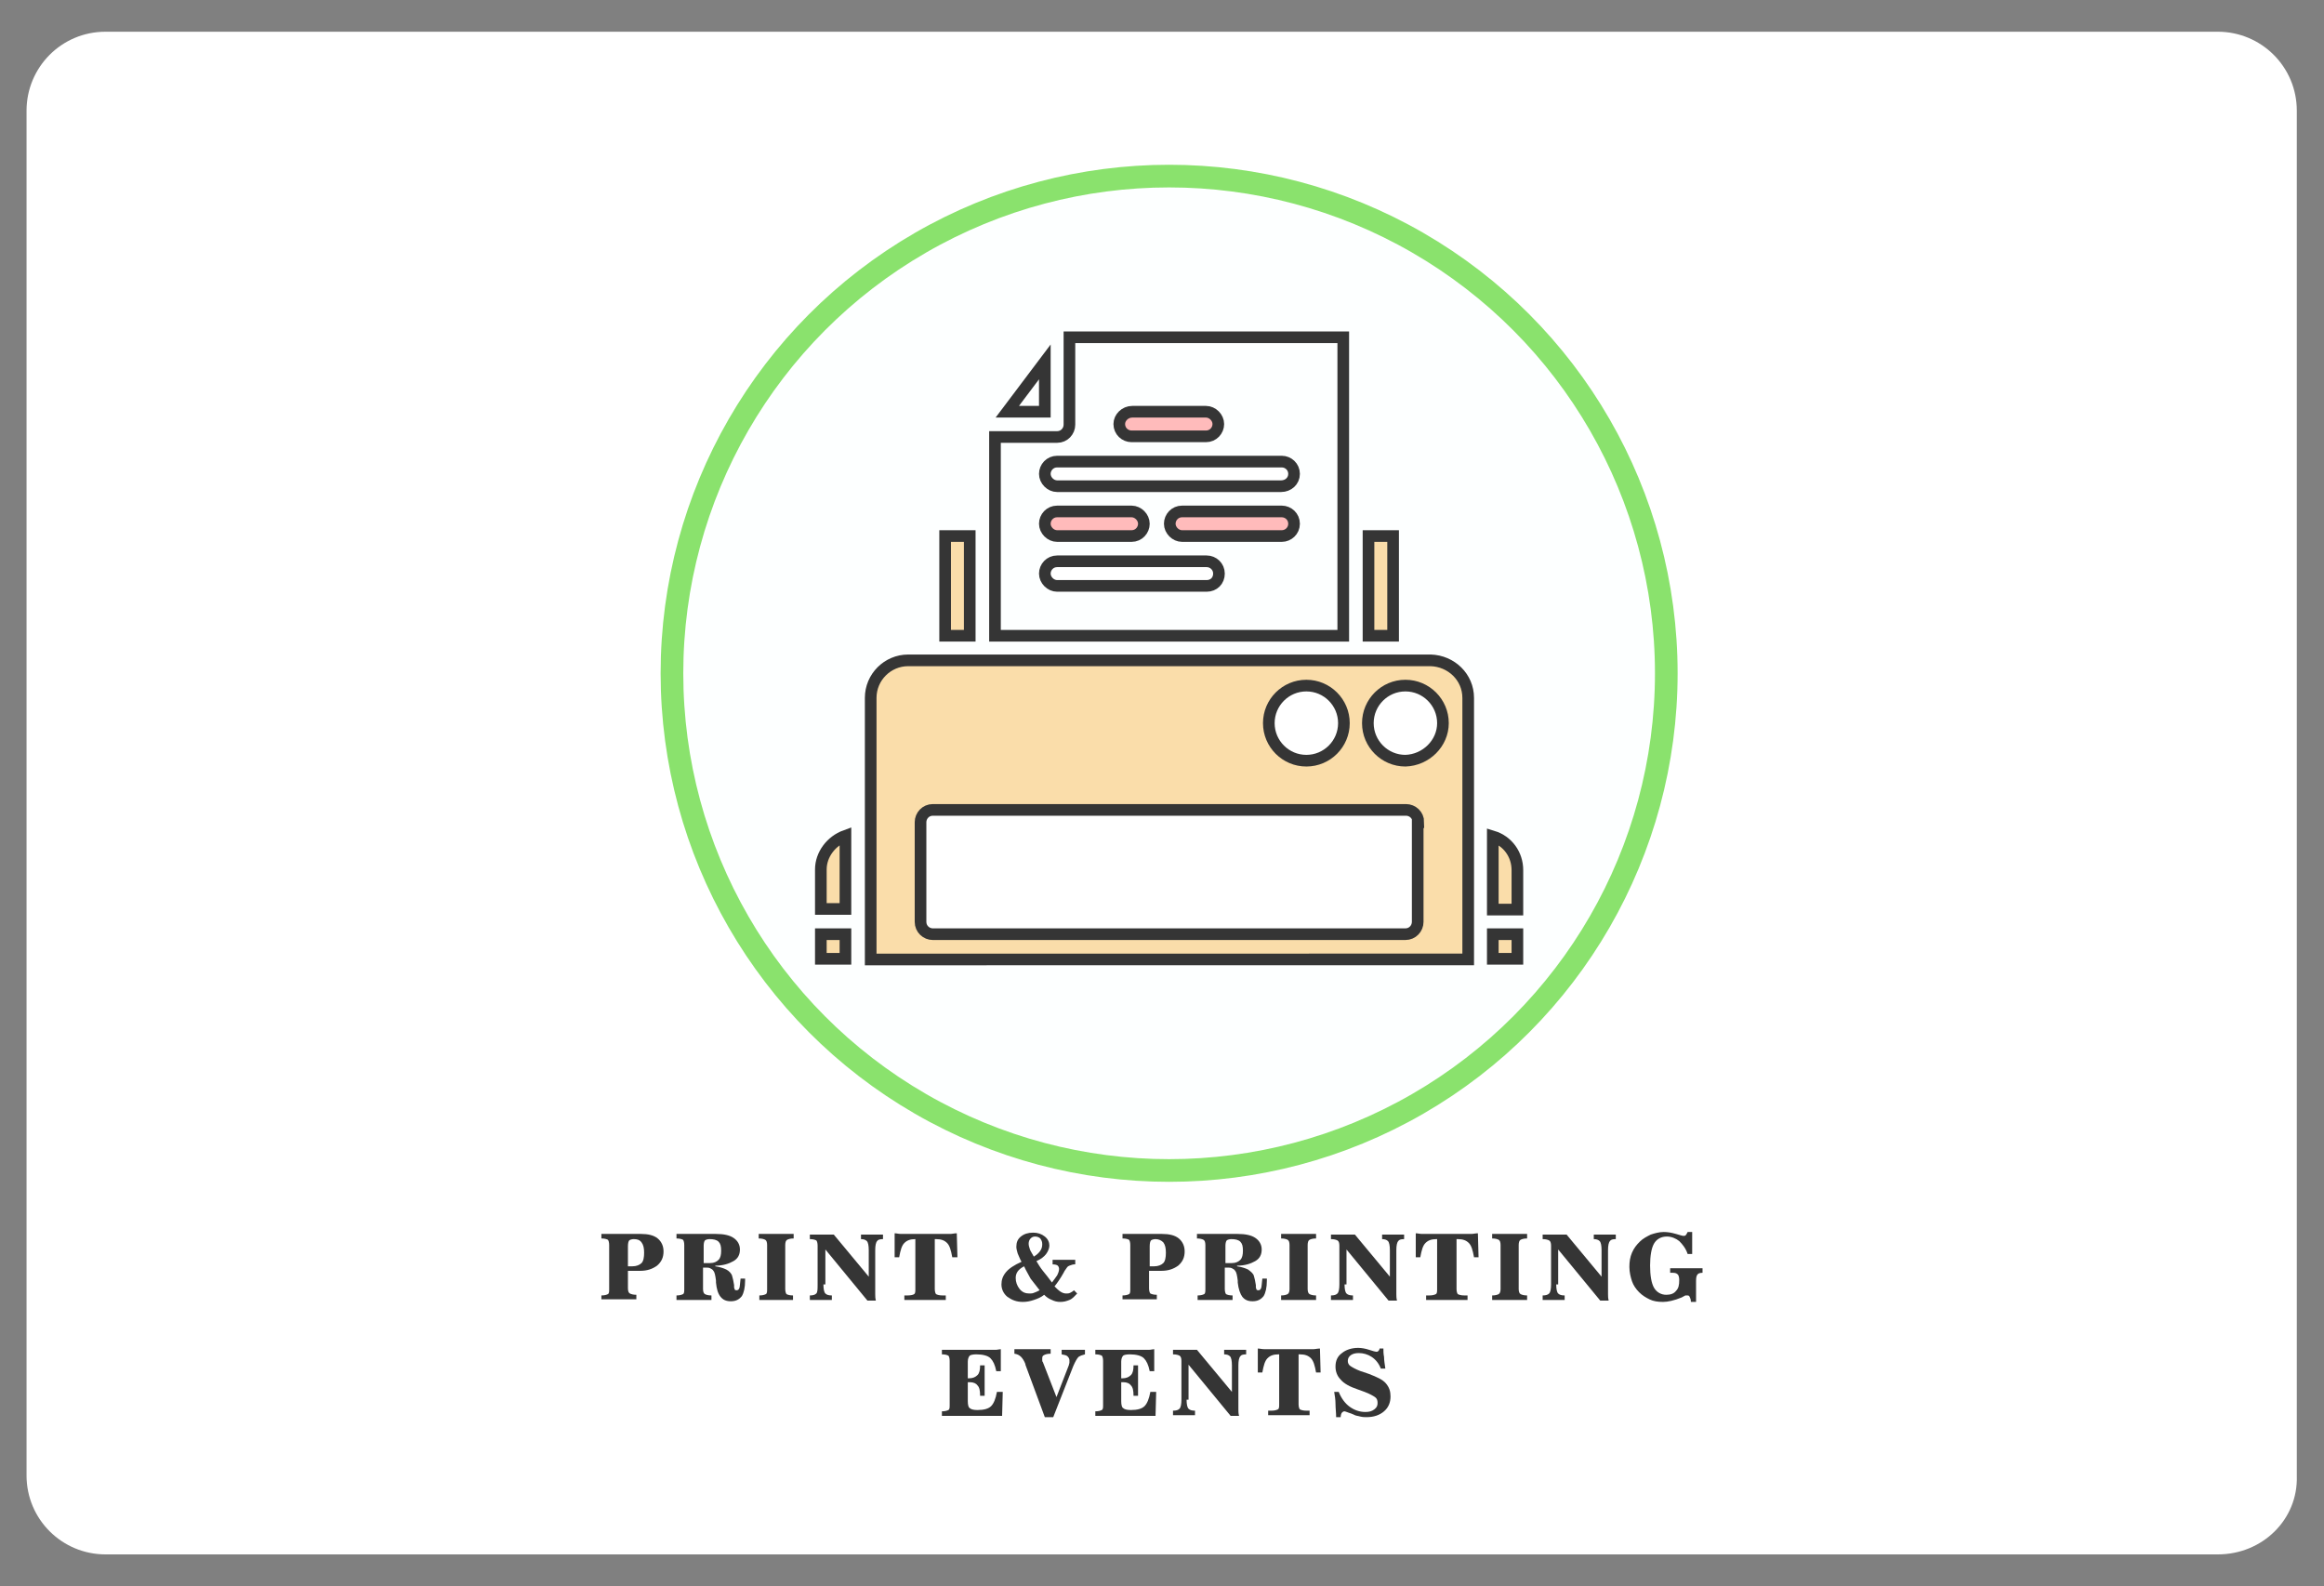 <?xml version="1.0" encoding="utf-8"?>
<!-- Generator: Adobe Illustrator 19.0.0, SVG Export Plug-In . SVG Version: 6.00 Build 0)  -->
<svg version="1.1" id="Layer_1" xmlns="http://www.w3.org/2000/svg" xmlns:xlink="http://www.w3.org/1999/xlink" x="0px" y="0px"
	 width="359px" height="245px" viewBox="-80.1 79.5 359 245" style="enable-background:new -80.1 79.5 359 245;"
	 xml:space="preserve">
<rect x="-80.1" y="79.5" width="359" height="245" fill="#808080" stroke="none"/>
<style type="text/css">
	.st0{fill:#FFFFFF;}
	.st1{fill:#FDFFFF;stroke:#8AE26D;stroke-width:3.5;}
	.st2{fill:#353535;}
	.st3{fill:#FADDAA;stroke:#353535;stroke-width:1.8;stroke-miterlimit:10;}
	.st4{fill:none;stroke:#353535;stroke-width:1.8;stroke-miterlimit:10;}
	.st5{fill:#FFBBBB;stroke:#353535;stroke-width:1.8;stroke-miterlimit:10;}
	.st6{fill:#FFFFFF;stroke:#353535;stroke-width:1.8;stroke-miterlimit:10;}
</style>
<path id="XMLID_64_" class="st0" d="M262.5,319.6H-63.8c-6.7,0-12.2-5.4-12.2-12.2V96.6c0-6.7,5.4-12.2,12.2-12.2h326.3
	c6.7,0,12.2,5.4,12.2,12.2v210.9C274.9,314.2,269.4,319.6,262.5,319.6z"/>
<g>
	<circle id="Oval_1_" class="st1" cx="100.5" cy="183.5" r="76.8"/>
</g>
<g>
	<path class="st2" d="M12.8,280.3v-0.7c0.5,0,0.8-0.1,1-0.2s0.2-0.4,0.2-0.8v-6.8c0-0.4-0.1-0.7-0.2-0.8c-0.2-0.1-0.5-0.2-1-0.2
		v-0.7h6.1c1.1,0,2,0.2,2.6,0.7c0.6,0.5,0.9,1.2,0.9,2c0,0.9-0.3,1.6-1,2.2c-0.7,0.5-1.5,0.8-2.6,0.8h-1.9v2.7
		c0,0.4,0.1,0.7,0.3,0.8s0.5,0.2,1,0.2v0.7H12.8z M16.9,275.1h0.7c0.6,0,1.1-0.2,1.4-0.5c0.3-0.3,0.4-0.9,0.4-1.6
		c0-0.7-0.1-1.2-0.4-1.6s-0.7-0.5-1.2-0.5c-0.3,0-0.6,0.1-0.7,0.2s-0.2,0.4-0.2,0.9V275.1z"/>
	<path class="st2" d="M30.5,270.1c1.2,0,2.1,0.2,2.7,0.6c0.6,0.4,1,1,1,1.8c0,0.8-0.3,1.4-1,1.8s-1.6,0.7-2.8,0.7l0,0.1
		c0.7,0.1,1.3,0.3,1.7,0.5s0.8,0.6,0.9,1c0.1,0.3,0.2,0.8,0.3,1.4c0,0.1,0,0.2,0,0.3c0,0.2,0.1,0.3,0.1,0.4c0.1,0.1,0.2,0.1,0.3,0.1
		c0.2,0,0.3-0.1,0.4-0.3s0.1-0.7,0.2-1.5l0.7,0v0.3c0,1.1-0.2,1.9-0.5,2.4c-0.4,0.5-0.9,0.8-1.7,0.8c-0.7,0-1.2-0.2-1.6-0.7
		s-0.6-1.2-0.7-2.2c0-0.1,0-0.2,0-0.3c-0.1-0.8-0.2-1.3-0.4-1.5c-0.1-0.2-0.3-0.3-0.5-0.4c-0.2-0.1-0.4-0.1-0.7-0.1h-0.4v3.3
		c0,0.4,0.1,0.7,0.3,0.8s0.5,0.2,1,0.2v0.7h-5.4v-0.7c0.5,0,0.8-0.1,1-0.2s0.2-0.4,0.2-0.8v-6.8c0-0.4-0.1-0.7-0.2-0.8
		c-0.2-0.1-0.5-0.2-1-0.2v-0.7H30.5z M28.6,274.6h1c0.6,0,1-0.2,1.3-0.5s0.4-0.8,0.4-1.4c0-0.7-0.1-1.1-0.4-1.4
		c-0.3-0.3-0.8-0.4-1.4-0.4c-0.3,0-0.6,0.1-0.7,0.2c-0.1,0.1-0.2,0.4-0.2,0.8V274.6z"/>
	<path class="st2" d="M37.2,280.3v-0.7c0.5,0,0.8-0.1,1-0.2c0.2-0.1,0.2-0.4,0.2-0.8v-6.8c0-0.4-0.1-0.7-0.3-0.8s-0.5-0.2-1-0.2
		v-0.7h5.4v0.7c-0.5,0-0.8,0.1-1,0.2s-0.3,0.4-0.3,0.8v6.8c0,0.4,0.1,0.7,0.2,0.8c0.2,0.1,0.5,0.2,1,0.2v0.7H37.2z"/>
	<path class="st2" d="M47.1,277.9c0,0.7,0.1,1.2,0.3,1.4s0.5,0.3,1,0.3h0v0.7h-3.4v-0.7h0c0.5,0,0.8-0.1,1-0.3
		c0.2-0.2,0.2-0.7,0.2-1.4v-6c0-0.4-0.1-0.7-0.2-0.8c-0.2-0.1-0.5-0.2-1-0.2v-0.7h3.7l5.4,6.5v-4.1c0-0.7-0.1-1.2-0.3-1.4
		c-0.2-0.2-0.5-0.3-0.9-0.3h0v-0.7h3.4v0.7h0c-0.5,0-0.8,0.1-0.9,0.3c-0.2,0.2-0.3,0.7-0.3,1.4v6.1c0,0.2,0,0.5,0,0.7
		c0,0.3,0,0.6,0.1,1h-1.3l-6.5-7.9V277.9z"/>
	<path class="st2" d="M61.5,270.9h-0.2c-0.8,0-1.3,0.2-1.7,0.6c-0.4,0.4-0.6,1.1-0.8,2.2h-0.7l0-3.7c0.3,0,0.6,0.1,1,0.1
		c0.3,0,0.6,0,0.9,0h5.8c0.3,0,0.6,0,0.9,0c0.3,0,0.6-0.1,1-0.1l0.1,3.7H67c-0.2-1.1-0.4-1.8-0.8-2.2c-0.4-0.4-0.9-0.6-1.7-0.6h-0.2
		v7.7c0,0.4,0.1,0.7,0.2,0.8c0.2,0.1,0.5,0.2,1,0.2h0.5v0.7h-6.4v-0.7h0.5c0.5,0,0.9-0.1,1-0.2c0.2-0.1,0.2-0.4,0.2-0.8V270.9z"/>
	<path class="st2" d="M81.2,279.5c-0.5,0.4-1,0.6-1.6,0.8c-0.6,0.2-1.1,0.3-1.7,0.3c-1,0-1.7-0.3-2.4-0.8c-0.6-0.5-0.9-1.2-0.9-1.9
		c0-0.7,0.2-1.3,0.7-1.9c0.5-0.6,1.3-1.1,2.4-1.6c-0.3-0.5-0.4-0.9-0.6-1.3c-0.1-0.4-0.2-0.7-0.2-1c0-0.7,0.2-1.2,0.7-1.6
		c0.5-0.4,1.1-0.6,1.9-0.6c0.7,0,1.3,0.2,1.8,0.6c0.5,0.4,0.7,0.9,0.7,1.4c0,0.4-0.2,0.9-0.5,1.3c-0.3,0.4-0.8,0.8-1.5,1.1
		c0.3,0.5,0.6,1,1,1.5s0.9,1.1,1.4,1.8c0.3-0.4,0.6-0.8,0.8-1.1c0.2-0.4,0.3-0.7,0.3-1c0-0.2-0.1-0.4-0.2-0.5s-0.4-0.2-0.8-0.2
		l0-0.7H86v0.7h-0.1c-0.3,0-0.5,0.1-0.8,0.2s-0.4,0.3-0.6,0.6c-0.1,0.1-0.2,0.3-0.3,0.5c-0.5,0.9-1,1.6-1.4,2.1
		c0.3,0.3,0.6,0.6,0.9,0.8c0.3,0.2,0.6,0.3,0.9,0.3c0.2,0,0.4,0,0.6-0.1c0.2-0.1,0.4-0.2,0.6-0.4l0.5,0.5c-0.4,0.4-0.7,0.8-1.2,1
		s-0.9,0.3-1.4,0.3c-0.5,0-0.9-0.1-1.3-0.3C81.9,280.1,81.6,279.9,81.2,279.5z M78.1,275.1c-0.4,0.2-0.8,0.5-1,0.8
		c-0.2,0.3-0.3,0.6-0.3,1c0,0.6,0.2,1.2,0.6,1.7c0.4,0.5,0.9,0.7,1.5,0.7c0.2,0,0.5,0,0.7-0.1c0.3-0.1,0.5-0.2,0.9-0.4
		c-0.5-0.6-0.9-1.2-1.4-1.8C78.8,276.4,78.4,275.8,78.1,275.1z M79.6,273.6c0.5-0.3,0.8-0.6,1-0.9c0.2-0.3,0.3-0.6,0.3-1
		c0-0.4-0.1-0.6-0.3-0.9c-0.2-0.2-0.5-0.3-0.8-0.3c-0.3,0-0.5,0.1-0.7,0.3c-0.2,0.2-0.3,0.5-0.3,0.8c0,0.3,0.1,0.6,0.2,0.9
		S79.4,273.2,79.6,273.6z"/>
	<path class="st2" d="M93.3,280.3v-0.7c0.5,0,0.8-0.1,1-0.2s0.2-0.4,0.2-0.8v-6.8c0-0.4-0.1-0.7-0.2-0.8c-0.2-0.1-0.5-0.2-1-0.2
		v-0.7h6.1c1.1,0,2,0.2,2.6,0.7c0.6,0.5,0.9,1.2,0.9,2c0,0.9-0.3,1.6-1,2.2c-0.7,0.5-1.5,0.8-2.6,0.8h-1.9v2.7
		c0,0.4,0.1,0.7,0.2,0.8c0.2,0.1,0.5,0.2,1,0.2v0.7H93.3z M97.5,275.1h0.7c0.6,0,1.1-0.2,1.4-0.5c0.3-0.3,0.4-0.9,0.4-1.6
		c0-0.7-0.1-1.2-0.4-1.6c-0.3-0.3-0.7-0.5-1.2-0.5c-0.3,0-0.6,0.1-0.7,0.2s-0.2,0.4-0.2,0.9V275.1z"/>
	<path class="st2" d="M111.1,270.1c1.2,0,2.1,0.2,2.7,0.6s1,1,1,1.8c0,0.8-0.3,1.4-1,1.8c-0.7,0.4-1.6,0.7-2.8,0.7l0,0.1
		c0.7,0.1,1.3,0.3,1.7,0.5c0.4,0.3,0.8,0.6,0.9,1c0.1,0.3,0.2,0.8,0.3,1.4c0,0.1,0,0.2,0,0.3c0,0.2,0.1,0.3,0.1,0.4
		c0.1,0.1,0.2,0.1,0.3,0.1c0.2,0,0.3-0.1,0.4-0.3c0.1-0.2,0.1-0.7,0.2-1.5l0.7,0v0.3c0,1.1-0.2,1.9-0.5,2.4
		c-0.4,0.5-0.9,0.8-1.7,0.8c-0.7,0-1.2-0.2-1.6-0.7c-0.3-0.4-0.6-1.2-0.7-2.2c0-0.1,0-0.2,0-0.3c-0.1-0.8-0.2-1.3-0.4-1.5
		c-0.1-0.2-0.3-0.3-0.5-0.4c-0.2-0.1-0.4-0.1-0.7-0.1h-0.4v3.3c0,0.4,0.1,0.7,0.2,0.8c0.2,0.1,0.5,0.2,1,0.2v0.7h-5.4v-0.7
		c0.5,0,0.8-0.1,1-0.2c0.2-0.1,0.2-0.4,0.2-0.8v-6.8c0-0.4-0.1-0.7-0.3-0.8c-0.2-0.1-0.5-0.2-1-0.2v-0.7H111.1z M109.2,274.6h1
		c0.6,0,1-0.2,1.3-0.5s0.4-0.8,0.4-1.4c0-0.7-0.1-1.1-0.4-1.4c-0.3-0.3-0.8-0.4-1.4-0.4c-0.3,0-0.6,0.1-0.7,0.2
		c-0.1,0.1-0.2,0.4-0.2,0.8V274.6z"/>
	<path class="st2" d="M117.8,280.3v-0.7c0.5,0,0.8-0.1,1-0.2c0.2-0.1,0.3-0.4,0.3-0.8v-6.8c0-0.4-0.1-0.7-0.3-0.8
		c-0.2-0.1-0.5-0.2-1-0.2v-0.7h5.4v0.7c-0.5,0-0.8,0.1-1,0.2s-0.3,0.4-0.3,0.8v6.8c0,0.4,0.1,0.7,0.3,0.8c0.2,0.1,0.5,0.2,1,0.2v0.7
		H117.8z"/>
	<path class="st2" d="M127.6,277.9c0,0.7,0.1,1.2,0.3,1.4s0.5,0.3,1,0.3h0v0.7h-3.4v-0.7h0c0.5,0,0.8-0.1,1-0.3
		c0.2-0.2,0.3-0.7,0.3-1.4v-6c0-0.4-0.1-0.7-0.3-0.8c-0.2-0.1-0.5-0.2-1-0.2v-0.7h3.7l5.4,6.5v-4.1c0-0.7-0.1-1.2-0.3-1.4
		c-0.2-0.2-0.5-0.3-0.9-0.3h0v-0.7h3.4v0.7h0c-0.5,0-0.8,0.1-0.9,0.3c-0.2,0.2-0.3,0.7-0.3,1.4v6.1c0,0.2,0,0.5,0,0.7
		c0,0.3,0,0.6,0.1,1h-1.3l-6.5-7.9V277.9z"/>
	<path class="st2" d="M142,270.9h-0.2c-0.8,0-1.3,0.2-1.7,0.6c-0.4,0.4-0.6,1.1-0.8,2.2h-0.7l0-3.7c0.3,0,0.6,0.1,1,0.1
		c0.3,0,0.6,0,0.9,0h5.8c0.3,0,0.6,0,0.9,0c0.3,0,0.6-0.1,1-0.1l0.1,3.7h-0.7c-0.2-1.1-0.4-1.8-0.8-2.2c-0.4-0.4-0.9-0.6-1.7-0.6
		h-0.2v7.7c0,0.4,0.1,0.7,0.2,0.8c0.2,0.1,0.5,0.2,1,0.2h0.5v0.7h-6.4v-0.7h0.5c0.5,0,0.8-0.1,1-0.2c0.2-0.1,0.2-0.4,0.2-0.8V270.9z
		"/>
	<path class="st2" d="M150.4,280.3v-0.7c0.5,0,0.8-0.1,1-0.2c0.2-0.1,0.3-0.4,0.3-0.8v-6.8c0-0.4-0.1-0.7-0.3-0.8
		c-0.2-0.1-0.5-0.2-1-0.2v-0.7h5.4v0.7c-0.5,0-0.8,0.1-1,0.2s-0.3,0.4-0.3,0.8v6.8c0,0.4,0.1,0.7,0.3,0.8c0.2,0.1,0.5,0.2,1,0.2v0.7
		H150.4z"/>
	<path class="st2" d="M160.3,277.9c0,0.7,0.1,1.2,0.3,1.4s0.5,0.3,1,0.3h0v0.7h-3.4v-0.7h0c0.5,0,0.8-0.1,1-0.3
		c0.2-0.2,0.3-0.7,0.3-1.4v-6c0-0.4-0.1-0.7-0.3-0.8c-0.2-0.1-0.5-0.2-1-0.2v-0.7h3.7l5.4,6.5v-4.1c0-0.7-0.1-1.2-0.3-1.4
		c-0.2-0.2-0.5-0.3-0.9-0.3h0v-0.7h3.4v0.7h0c-0.5,0-0.8,0.1-0.9,0.3c-0.2,0.2-0.3,0.7-0.3,1.4v6.1c0,0.2,0,0.5,0,0.7
		c0,0.3,0,0.6,0.1,1h-1.3l-6.5-7.9V277.9z"/>
	<path class="st2" d="M181.1,280.6c0-0.4-0.1-0.6-0.2-0.8c-0.1-0.2-0.2-0.2-0.4-0.2c-0.1,0-0.1,0-0.2,0s-0.1,0-0.2,0.1
		c-0.1,0-0.2,0.1-0.4,0.2c-1.2,0.5-2.2,0.7-2.9,0.7c-0.8,0-1.5-0.1-2.1-0.4s-1.1-0.6-1.6-1.1c-0.5-0.5-0.9-1.1-1.1-1.7
		s-0.4-1.4-0.4-2.2c0-0.8,0.1-1.5,0.4-2.2s0.7-1.2,1.2-1.7c0.5-0.5,1.1-0.8,1.7-1.1c0.6-0.2,1.3-0.4,2-0.4c0.6,0,1.2,0.1,1.9,0.3
		s1,0.3,1.1,0.3c0.2,0,0.3,0,0.4-0.1c0.1-0.1,0.2-0.3,0.3-0.5h0.7v3.4h-0.7c-0.3-0.9-0.8-1.5-1.3-2c-0.5-0.4-1.2-0.7-1.9-0.7
		c-0.9,0-1.6,0.4-2,1.1c-0.4,0.7-0.6,1.9-0.6,3.4c0,1.5,0.2,2.7,0.6,3.4s1.1,1.1,1.9,1.1c0.7,0,1.2-0.2,1.5-0.6
		c0.4-0.4,0.5-0.9,0.5-1.7c0-0.4-0.1-0.8-0.3-0.9c-0.2-0.2-0.5-0.2-1-0.2h-0.1v-0.7h5v0.7c-0.4,0-0.7,0.1-0.8,0.3
		c-0.1,0.1-0.2,0.4-0.2,0.9v1.4c0,0.3,0,0.6,0,0.9s0,0.6,0,1H181.1z"/>
	<path class="st2" d="M74.8,294.5l-0.1,3.7h-9.3v-0.7c0.5,0,0.8-0.1,1-0.2s0.2-0.4,0.2-0.8v-6.8c0-0.4-0.1-0.7-0.2-0.8
		c-0.2-0.1-0.5-0.2-1-0.2v-0.7h7.3c0.4,0,0.7,0,1,0c0.3,0,0.6-0.1,0.8-0.1l0,3.4h-0.7c-0.2-1-0.5-1.6-0.9-2s-1.2-0.6-2.2-0.6
		c-0.5,0-0.9,0.1-1,0.2s-0.3,0.4-0.3,0.9v2.6c0,0,0.1,0,0.1,0c0.1,0,0.1,0,0.1,0c0.6,0,1-0.2,1.3-0.5c0.3-0.3,0.4-0.8,0.4-1.5h0.7
		v4.7h-0.7c0-0.8-0.1-1.3-0.4-1.6c-0.2-0.3-0.6-0.5-1.2-0.5c-0.1,0-0.1,0-0.2,0c0,0-0.1,0-0.1,0v2.9c0,0.6,0.1,1,0.3,1.1
		c0.2,0.2,0.6,0.3,1.2,0.3c1,0,1.7-0.2,2.1-0.6c0.4-0.4,0.7-1.1,0.9-2.2H74.8z"/>
	<path class="st2" d="M78.3,290.3c0,0,0-0.1,0-0.1c-0.4-1-0.9-1.5-1.7-1.6v-0.7h5.6v0.7c-0.5,0-0.8,0.1-1,0.2
		c-0.2,0.1-0.3,0.2-0.3,0.5c0,0.1,0,0.2,0,0.3c0,0.1,0,0.2,0.1,0.3l2.1,5.4l1.9-4.9c0-0.1,0.1-0.3,0.1-0.4c0-0.1,0-0.3,0-0.4
		c0-0.2-0.1-0.4-0.3-0.6s-0.5-0.2-0.9-0.3v-0.7h3.6v0.7c-0.4,0.1-0.7,0.2-1,0.4c-0.2,0.2-0.5,0.7-0.8,1.4l-3.1,7.9h-1.3L78.3,290.3z
		"/>
	<path class="st2" d="M98.5,294.5l-0.1,3.7h-9.3v-0.7c0.5,0,0.8-0.1,1-0.2s0.2-0.4,0.2-0.8v-6.8c0-0.4-0.1-0.7-0.2-0.8
		c-0.2-0.1-0.5-0.2-1-0.2v-0.7h7.3c0.4,0,0.7,0,1,0c0.3,0,0.6-0.1,0.8-0.1l0,3.4h-0.7c-0.2-1-0.5-1.6-0.9-2s-1.2-0.6-2.2-0.6
		c-0.5,0-0.9,0.1-1,0.2s-0.3,0.4-0.3,0.9v2.6c0,0,0.1,0,0.1,0c0.1,0,0.1,0,0.1,0c0.6,0,1-0.2,1.3-0.5c0.3-0.3,0.4-0.8,0.4-1.5h0.7
		v4.7h-0.7c0-0.8-0.1-1.3-0.4-1.6c-0.2-0.3-0.6-0.5-1.2-0.5c-0.1,0-0.1,0-0.2,0c0,0-0.1,0-0.1,0v2.9c0,0.6,0.1,1,0.3,1.1
		c0.2,0.2,0.6,0.3,1.2,0.3c1,0,1.7-0.2,2.1-0.6c0.4-0.4,0.7-1.1,0.9-2.2H98.5z"/>
	<path class="st2" d="M103.2,295.7c0,0.7,0.1,1.2,0.3,1.4s0.5,0.3,1,0.3h0v0.7h-3.4v-0.7h0c0.5,0,0.8-0.1,1-0.3
		c0.2-0.2,0.3-0.7,0.3-1.4v-6c0-0.4-0.1-0.7-0.3-0.8c-0.2-0.1-0.5-0.2-1-0.2v-0.7h3.7l5.4,6.5v-4.1c0-0.7-0.1-1.2-0.3-1.4
		c-0.2-0.2-0.5-0.3-0.9-0.3h0v-0.7h3.4v0.7h0c-0.5,0-0.8,0.1-0.9,0.3c-0.2,0.2-0.3,0.7-0.3,1.4v6.1c0,0.2,0,0.5,0,0.7
		c0,0.3,0,0.6,0.1,1h-1.3l-6.5-7.9V295.7z"/>
	<path class="st2" d="M117.6,288.7h-0.2c-0.8,0-1.3,0.2-1.7,0.6c-0.4,0.4-0.6,1.1-0.8,2.2h-0.7l0-3.7c0.3,0,0.6,0.1,1,0.1
		c0.3,0,0.6,0,0.9,0h5.8c0.3,0,0.6,0,0.9,0c0.3,0,0.6-0.1,1-0.1l0.1,3.7h-0.7c-0.2-1.1-0.4-1.8-0.8-2.2c-0.4-0.4-0.9-0.6-1.7-0.6
		h-0.2v7.7c0,0.4,0.1,0.7,0.2,0.8c0.2,0.1,0.5,0.2,1,0.2h0.5v0.7h-6.4v-0.7h0.5c0.5,0,0.8-0.1,1-0.2c0.2-0.1,0.2-0.4,0.2-0.8V288.7z
		"/>
	<path class="st2" d="M126.3,298.4c0-0.7-0.1-1.4-0.1-2.1c0-0.6-0.1-1.2-0.2-1.8h0.7c0.4,1,1,1.8,1.7,2.3c0.7,0.5,1.5,0.8,2.4,0.8
		c0.6,0,1-0.1,1.4-0.4s0.5-0.6,0.5-1c0-0.4-0.1-0.7-0.4-0.9c-0.3-0.2-0.8-0.5-1.6-0.8l-1.1-0.4c-1.2-0.4-2.1-0.9-2.6-1.5
		c-0.5-0.5-0.8-1.2-0.8-2c0-0.9,0.3-1.6,1-2.1c0.6-0.5,1.5-0.8,2.5-0.8c0.5,0,1.1,0.1,1.7,0.3c0.6,0.2,1,0.3,1.1,0.3
		c0.1,0,0.2,0,0.3-0.1c0.1-0.1,0.2-0.2,0.2-0.4l0.6,0c0,0.4,0,0.8,0.1,1.3c0,0.5,0.1,1.1,0.2,1.8h-0.7c-0.3-0.8-0.8-1.4-1.4-1.8
		c-0.6-0.4-1.3-0.6-2-0.6c-0.5,0-0.9,0.1-1.2,0.3s-0.5,0.5-0.5,0.9c0,0.3,0.1,0.6,0.4,0.8c0.3,0.2,0.8,0.5,1.6,0.8l1.2,0.4
		c1.3,0.5,2.2,0.9,2.7,1.5s0.7,1.2,0.7,2c0,0.9-0.3,1.7-1,2.3s-1.6,0.9-2.7,0.9c-0.3,0-0.6,0-1-0.1c-0.3-0.1-0.7-0.1-1-0.3
		c-0.2-0.1-0.5-0.2-0.8-0.3c-0.3-0.1-0.5-0.2-0.6-0.2c-0.2,0-0.3,0.1-0.4,0.2c-0.1,0.1-0.2,0.4-0.2,0.7H126.3z"/>
</g>
<g>
	<rect x="46.7" y="223.8" class="st3" width="3.8" height="3.8"/>
	<path class="st3" d="M46.7,213.8v6.1h3.8v-11.3C48.3,209.4,46.7,211.5,46.7,213.8z"/>
	<polygon class="st4" points="81.3,135.4 75.5,143.1 81.3,143.1 	"/>
	<rect x="131.3" y="162.3" class="st3" width="3.8" height="15.4"/>
	<rect x="65.9" y="208.5" class="st4" width="69.2" height="11.5"/>
	<path class="st4" d="M69.8,214.2c0,1.1,0.9,1.9,1.9,1.9h57.7c1.1,0,1.9-0.9,1.9-1.9s-0.9-1.9-1.9-1.9H71.7
		C70.6,212.3,69.8,213.2,69.8,214.2z"/>
	<circle class="st4" cx="137" cy="191.2" r="1.9"/>
	<circle class="st4" cx="121.7" cy="191.2" r="1.9"/>
	<path class="st3" d="M150.5,208.7V220h3.8v-6.1C154.3,211.5,152.8,209.4,150.5,208.7z"/>
	<path class="st4" d="M127.4,177.7H73.6V147h9.6c1.1,0,1.9-0.9,1.9-1.9v-13.5h42.3V177.7z"/>
	<path class="st5" d="M92.8,145c0,1.1,0.9,1.9,1.9,1.9h11.5c1.1,0,1.9-0.9,1.9-1.9s-0.9-1.9-1.9-1.9H94.8
		C93.7,143.1,92.8,144,92.8,145z"/>
	<path class="st6" d="M108.2,168.1c0-1.1-0.9-1.9-1.9-1.9H83.2c-1.1,0-1.9,0.9-1.9,1.9s0.9,1.9,1.9,1.9h23.1
		C107.4,170,108.2,169.2,108.2,168.1z"/>
	<path class="st5" d="M83.2,162.3h11.5c1.1,0,1.9-0.9,1.9-1.9s-0.9-1.9-1.9-1.9H83.2c-1.1,0-1.9,0.9-1.9,1.9S82.2,162.3,83.2,162.3z
		"/>
	<path class="st5" d="M119.8,160.4c0-1.1-0.9-1.9-1.9-1.9h-15.4c-1.1,0-1.9,0.9-1.9,1.9s0.9,1.9,1.9,1.9h15.4
		C118.9,162.3,119.8,161.5,119.8,160.4z"/>
	<path class="st6" d="M119.8,152.7c0-1.1-0.9-1.9-1.9-1.9H83.2c-1.1,0-1.9,0.9-1.9,1.9s0.9,1.9,1.9,1.9h34.6
		C118.9,154.6,119.8,153.8,119.8,152.7z"/>
	<rect x="65.9" y="162.3" class="st3" width="3.8" height="15.4"/>
	<path class="st3" d="M146.7,187.3v40.4H54.4v-40.4c0-3.2,2.6-5.8,5.8-5.8h80.7C144.1,181.6,146.7,184.1,146.7,187.3z"/>
	<path class="st6" d="M115.9,191.2c0,3.2,2.6,5.8,5.8,5.8c3.2,0,5.8-2.6,5.8-5.8c0-3.2-2.6-5.8-5.8-5.8
		C118.5,185.4,115.9,188,115.9,191.2z"/>
	<path class="st6" d="M139,206.5c0-1.1-0.9-1.9-1.9-1.9H64c-1.1,0-1.9,0.9-1.9,1.9v15.4c0,1.1,0.9,1.9,1.9,1.9h73
		c1.1,0,1.9-0.9,1.9-1.9V206.5z"/>
	<path class="st6" d="M142.8,191.2c0-3.2-2.6-5.8-5.8-5.8s-5.8,2.6-5.8,5.8c0,3.2,2.6,5.8,5.8,5.8
		C140.2,196.9,142.8,194.3,142.8,191.2z"/>
	<rect x="150.5" y="223.8" class="st3" width="3.8" height="3.8"/>
</g>
</svg>
